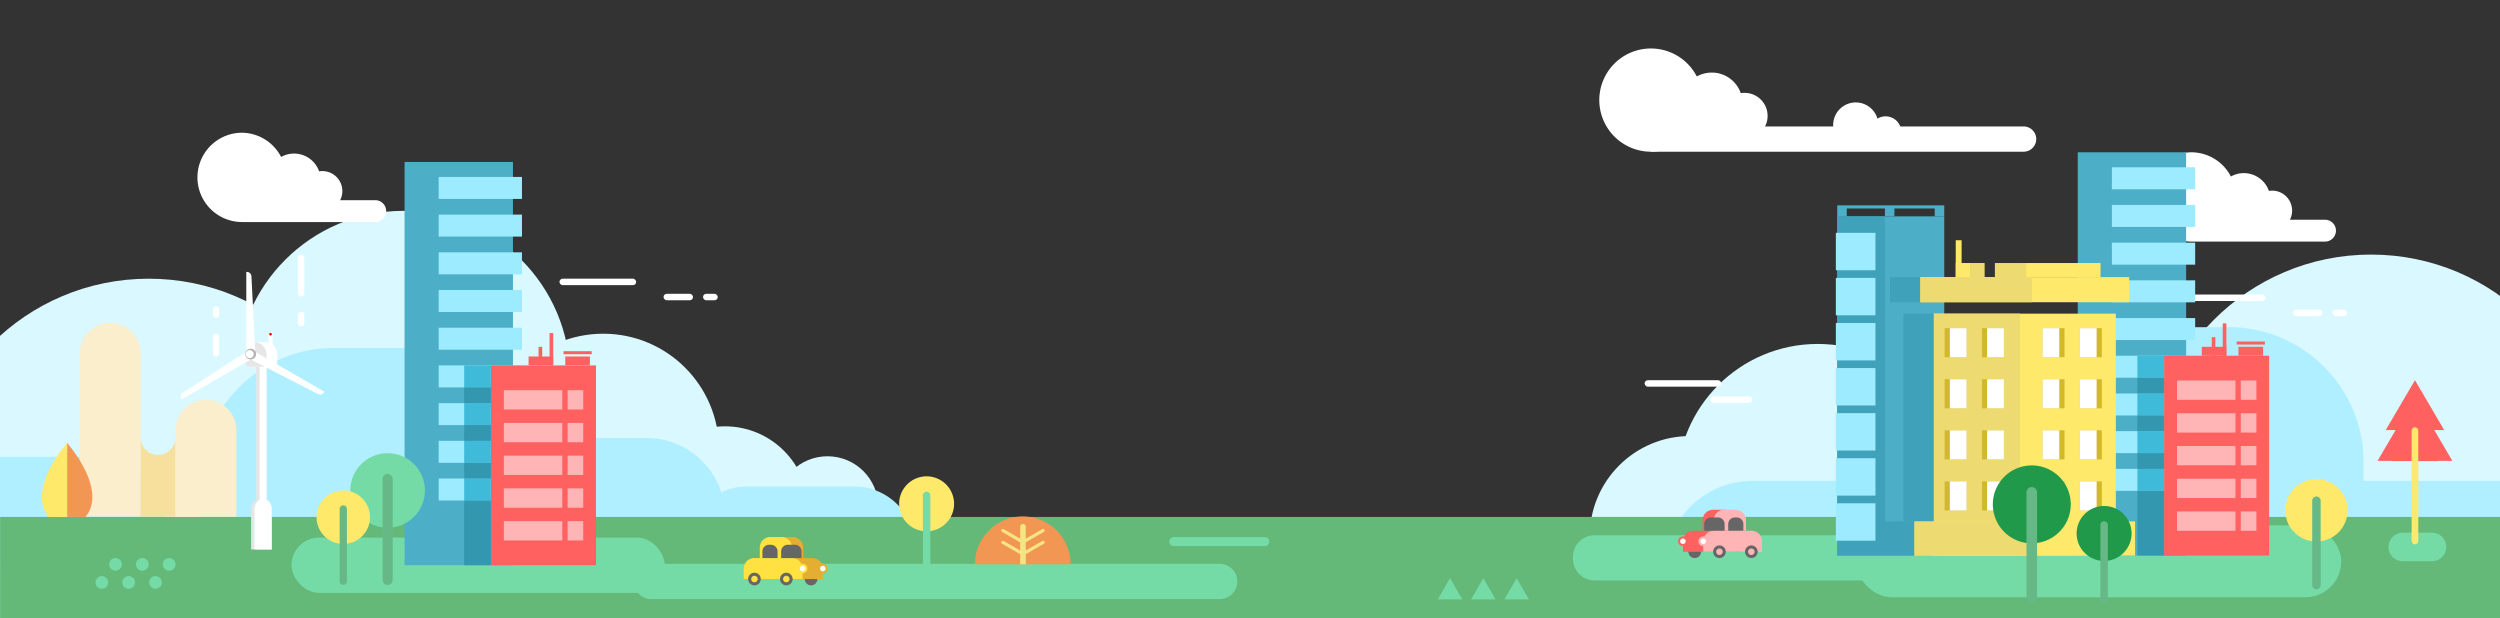 <svg xmlns="http://www.w3.org/2000/svg" xmlns:xlink="http://www.w3.org/1999/xlink" width="1920" height="475" viewBox="0 0 1920 475"><rect x="0" y="0" width="1920" height="475" fill="#333333" stroke="none"/><defs><clipPath id="a"><rect width="1920" height="475" transform="translate(-1880.083 13447)" fill="#d9f8ff"/></clipPath></defs><g transform="translate(1880.083 -13447)" clip-path="url(#a)"><circle cx="170.5" cy="170.5" r="170.5" transform="translate(-1936.356 13661.037)" fill="#d9f8ff"/><circle cx="128.124" cy="128.124" r="128.124" transform="translate(-1698.492 13608.93)" fill="#d9f8ff"/><circle cx="170.5" cy="170.5" r="170.5" transform="translate(-229.616 13642.514)" fill="#d9f8ff"/><circle cx="88.898" cy="88.898" r="88.898" transform="translate(-1505.698 13703.293)" fill="#d9f8ff"/><circle cx="108.107" cy="108.107" r="108.107" transform="translate(-592.142 13711.147)" fill="#d9f8ff"/><circle cx="64.068" cy="64.068" r="64.068" transform="translate(-1387.399 13774.422)" fill="#d9f8ff"/><circle cx="39.025" cy="39.025" r="39.025" transform="translate(-1283.59 13797.414)" fill="#d9f8ff"/><circle cx="77.068" cy="77.068" r="77.068" transform="translate(-659.157 13781.887)" fill="#d9f8ff"/><path d="M293.386,156.275H474.432c56.91,0,103.468,46.557,103.468,103.466v14.625H684.232A67.633,67.633,0,0,1,751.673,341.8v12.761H41.081V341.8a67.633,67.633,0,0,1,67.441-67.439h81.4V259.741c0-56.908,46.557-103.466,103.465-103.466ZM1195.452,297.1h82a46.981,46.981,0,0,1,46.855,46.857v10.611H774.821V293.618c0-56.583,46.273-102.84,102.84-102.84h65.381c44.772,0,83.067,28.974,97.121,69.105h77.943a60.432,60.432,0,0,1,57.271,41.763A46.508,46.508,0,0,1,1195.452,297.1Z" transform="translate(-642.777 13541.994)" fill="#b0efff" fill-rule="evenodd"/><path d="M293.386,156.275H474.432c56.91,0,103.468,46.557,103.468,103.466v14.625H684.232A67.633,67.633,0,0,1,751.673,341.8v12.761H41.081V341.8a67.633,67.633,0,0,1,67.441-67.439h81.4V259.741c0-56.908,46.557-103.466,103.465-103.466ZM1195.452,297.1h82a46.981,46.981,0,0,1,46.855,46.857v10.611H774.821V293.618c0-56.583,46.273-102.84,102.84-102.84h65.381c44.772,0,83.067,28.974,97.121,69.105h77.943a60.432,60.432,0,0,1,57.271,41.763A46.508,46.508,0,0,1,1195.452,297.1Z" transform="translate(-2501.499 13523.488)" fill="#b0efff" fill-rule="evenodd"/><rect width="1920" height="78" transform="translate(-1880 13844)" fill="#64b878"/><path d="M13.56,0H449.967a13.558,13.558,0,0,1,13.558,13.558v0A13.558,13.558,0,0,1,449.967,27.12H13.56A13.56,13.56,0,0,1,0,13.56v0A13.56,13.56,0,0,1,13.56,0Z" transform="translate(-1393.352 13880)" fill="#74dba7"/><g transform="translate(-1308.899 13859.459)"><path d="M292.838,285.05a4.854,4.854,0,1,1-4.853,4.855A4.854,4.854,0,0,1,292.838,285.05Z" transform="translate(-241.126 -257.66)" fill="#666" fill-rule="evenodd"/><path d="M281.761,279.9H310.8a8.083,8.083,0,0,1,8.061,8.061v8.061H273.7v-8.061A8.084,8.084,0,0,1,281.761,279.9Z" transform="translate(-258.082 -263.775)" fill="#e3ae32" fill-rule="evenodd"/><path d="M274.62,279.9h29.044a8.083,8.083,0,0,1,8.061,8.061v8.061H266.559v-8.061A8.086,8.086,0,0,1,274.62,279.9Z" transform="translate(-266.559 -263.775)" fill="#ffe241" fill-rule="evenodd"/><path d="M284.173,272.526h8.656a8.084,8.084,0,0,1,8.061,8.061v8.061H276.114v-8.061A8.083,8.083,0,0,1,284.173,272.526Z" transform="translate(-255.217 -272.526)" fill="#e3ae32" fill-rule="evenodd"/><path d="M280.257,272.526h8.656a8.083,8.083,0,0,1,8.059,8.061v8.061H272.2v-8.061A8.084,8.084,0,0,1,280.257,272.526Z" transform="translate(-259.868 -272.526)" fill="#ffe241" fill-rule="evenodd"/><path d="M284.807,275.23h5.481a5.121,5.121,0,0,1,5.1,5.1v5.107H279.7v-5.107A5.121,5.121,0,0,1,284.807,275.23Z" transform="translate(-250.958 -269.316)" fill="#666" fill-rule="evenodd"/><path d="M278.228,275.23h1.435a5.118,5.118,0,0,1,5.1,5.1v5.107H273.121v-5.107A5.121,5.121,0,0,1,278.228,275.23Z" transform="translate(-258.77 -269.316)" fill="#666" fill-rule="evenodd"/><path d="M289.229,281.884a3.717,3.717,0,1,1-3.718,3.718A3.714,3.714,0,0,1,289.229,281.884Z" transform="translate(-244.063 -261.418)" fill="#ffe241" fill-rule="evenodd"/><path d="M296.371,281.884a3.717,3.717,0,1,1-3.72,3.718A3.716,3.716,0,0,1,296.371,281.884Z" transform="translate(-235.587 -261.418)" fill="#e3ae32" fill-rule="evenodd"/><path d="M288.356,282.618a2.109,2.109,0,1,1-2.11,2.113A2.11,2.11,0,0,1,288.356,282.618Z" transform="translate(-243.19 -260.547)" fill="#fff" fill-rule="evenodd"/><path d="M295.489,282.618a2.109,2.109,0,1,1-2.111,2.113A2.112,2.112,0,0,1,295.489,282.618Z" transform="translate(-234.723 -260.547)" fill="#fff" fill-rule="evenodd"/><path d="M272.958,285.05a4.854,4.854,0,1,1-4.853,4.855A4.854,4.854,0,0,1,272.958,285.05Z" transform="translate(-264.724 -257.66)" fill="#666" fill-rule="evenodd"/><path d="M284.152,285.05a4.854,4.854,0,1,1-4.853,4.855A4.854,4.854,0,0,1,284.152,285.05Z" transform="translate(-251.436 -257.66)" fill="#666" fill-rule="evenodd"/><path d="M282.869,286.131a2.49,2.49,0,1,1-2.489,2.491A2.488,2.488,0,0,1,282.869,286.131Z" transform="translate(-250.153 -256.377)" fill="#ffe241" fill-rule="evenodd"/><path d="M271.675,286.131a2.49,2.49,0,1,1-2.489,2.491A2.49,2.49,0,0,1,271.675,286.131Z" transform="translate(-263.441 -256.377)" fill="#ffe241" fill-rule="evenodd"/></g><g transform="translate(394.5 343.957)"><path d="M611.735,304.543a4.868,4.868,0,1,1-4.868,4.868A4.868,4.868,0,0,1,611.735,304.543Z" transform="translate(-2797.602 13227.089)" fill="#74dba7" fill-rule="evenodd"/><path d="M621.154,304.543a4.868,4.868,0,1,1-4.868,4.868A4.869,4.869,0,0,1,621.154,304.543Z" transform="translate(-2786.422 13227.089)" fill="#74dba7" fill-rule="evenodd"/><path d="M630.571,304.543a4.868,4.868,0,1,1-4.866,4.868A4.868,4.868,0,0,1,630.571,304.543Z" transform="translate(-2775.242 13227.089)" fill="#74dba7" fill-rule="evenodd"/><path d="M606.941,310.881a4.868,4.868,0,1,1-4.868,4.868A4.869,4.869,0,0,1,606.941,310.881Z" transform="translate(-2803.293 13234.611)" fill="#74dba7" fill-rule="evenodd"/><path d="M616.36,310.881a4.868,4.868,0,1,1-4.868,4.868A4.871,4.871,0,0,1,616.36,310.881Z" transform="translate(-2792.113 13234.611)" fill="#74dba7" fill-rule="evenodd"/><path d="M625.776,310.881a4.868,4.868,0,1,1-4.866,4.868A4.871,4.871,0,0,1,625.776,310.881Z" transform="translate(-2780.934 13234.611)" fill="#74dba7" fill-rule="evenodd"/></g><g transform="translate(786 -230.056)"><path d="M329.016,251.16a21.1,21.1,0,1,1-21.1,21.1A21.106,21.106,0,0,1,329.016,251.16Z" transform="translate(-2283.465 13791.722)" fill="#ffe96b" fill-rule="evenodd"/><path d="M319.121,256.53h0a2.876,2.876,0,0,1,2.867,2.867v57.079a2.877,2.877,0,0,1-2.867,2.871h0a2.88,2.88,0,0,1-2.872-2.871V259.4A2.88,2.88,0,0,1,319.121,256.53Z" transform="translate(-2273.57 13798.096)" fill="#74dba7" fill-rule="evenodd"/></g><g transform="translate(2476.451 322.015)"><path d="M130.887,321.63,135.6,329.8l4.716,8.168H121.454l4.716-8.168Z" transform="translate(-3373.795 13247.371)" fill="#74dba7" fill-rule="evenodd"/><path d="M142.581,321.63,147.3,329.8l4.713,8.168H133.148l4.717-8.168Z" transform="translate(-3359.914 13247.371)" fill="#74dba7" fill-rule="evenodd"/><path d="M154.274,321.63l4.717,8.172,4.714,8.168H144.841l4.717-8.168Z" transform="translate(-3346.035 13247.371)" fill="#74dba7" fill-rule="evenodd"/></g><path d="M3.492,0H73.27a3.49,3.49,0,0,1,3.49,3.49v0a3.492,3.492,0,0,1-3.492,3.492H3.49A3.49,3.49,0,0,1,0,3.492v0A3.492,3.492,0,0,1,3.492,0Z" transform="translate(-982.033 13859.459)" fill="#74dba7"/><g transform="translate(1149.547 295.082)"><path d="M602.422,312.282A36.779,36.779,0,0,1,639.2,349.065H565.637A36.783,36.783,0,0,1,602.422,312.282Z" transform="translate(-2846.543 13236.274)" fill="#f29654" fill-rule="evenodd"/><path d="M591.559,314.91h0a2.175,2.175,0,0,1,2.167,2.172V326.2l12.647-7.3a1.24,1.24,0,0,1,1.684.453l0,0a1.238,1.238,0,0,1-.453,1.684l-13.881,8.013v6.233l12.647-7.3a1.24,1.24,0,0,1,1.684.453l0,0a1.238,1.238,0,0,1-.453,1.684l-13.881,8.011v7.81H589.39v-7.805l-13.883-8.015a1.239,1.239,0,0,1-.448-1.684v0a1.24,1.24,0,0,1,1.684-.453l12.648,7.3v-6.233l-13.883-8.015a1.239,1.239,0,0,1-.448-1.684v0a1.24,1.24,0,0,1,1.684-.453l12.648,7.3v-9.126A2.177,2.177,0,0,1,591.559,314.91Z" transform="translate(-2835.555 13239.395)" fill="#f5e482" fill-rule="evenodd"/></g><g transform="translate(0 -3.975)"><path d="M557.73,178.951h0a23.473,23.473,0,0,1,23.405,23.405V327.644H534.325V202.356A23.474,23.474,0,0,1,557.73,178.951Z" transform="translate(-2353.13 13520.049)" fill="#faeecd" fill-rule="evenodd"/><path d="M582.416,219.149v60.782H555.73V219.149a13.381,13.381,0,0,0,13.343,13.343h0A13.381,13.381,0,0,0,582.416,219.149Z" transform="translate(-2327.722 13567.851)" fill="#f7df9e" fill-rule="evenodd"/><path d="M591.337,205.841h0a23.475,23.475,0,0,1,23.406,23.405v66.481H567.932V229.246A23.473,23.473,0,0,1,591.337,205.841Z" transform="translate(-2313.235 13552.159)" fill="#faeecd" fill-rule="evenodd"/><path d="M529.872,220.888c9.931,12.138,28.477,39.132,14.161,56.974H529.872Z" transform="translate(-2358.415 13570.112)" fill="#f29654" fill-rule="evenodd"/><path d="M540.4,220.888c-9.933,12.138-28.479,39.132-14.163,56.974H540.4Z" transform="translate(-2368.942 13570.112)" fill="#ffe96b" fill-rule="evenodd"/></g><g transform="translate(328 -149.135)"><g transform="translate(-2069.324 13804.979)"><path d="M631.168,179.943h0a3.962,3.962,0,0,0-3.954,3.952V288.34a7.914,7.914,0,0,0-3.952,6.837v31.292h15.812V295.177a7.914,7.914,0,0,0-3.952-6.837V183.895A3.962,3.962,0,0,0,631.168,179.943Z" transform="translate(-569.179 -113.322)" fill="#e6e6e6" fill-rule="evenodd"/><path d="M624.467,326.345h13.177V295.053a7.914,7.914,0,0,0-3.952-6.836V183.771a2.8,2.8,0,1,0-5.273,0V288.217a7.914,7.914,0,0,0-3.952,6.836Z" transform="translate(-567.749 -113.199)" fill="#fff" fill-rule="evenodd"/><path d="M636.131,174.066h-5.275a9.578,9.578,0,0,0-9.553,9.555v6.92a2.639,2.639,0,0,0,2.633,2.633h19.114a2.639,2.639,0,0,0,2.633-2.633v-6.92A9.578,9.578,0,0,0,636.131,174.066Z" transform="translate(-571.505 -120.298)" fill="#fff" fill-rule="evenodd"/><path d="M629.375,174.12a9.589,9.589,0,0,0-8.072,9.437v6.92a2.642,2.642,0,0,0,2.635,2.633h10.876a2.64,2.64,0,0,0,2.633-2.633v-6.92A9.591,9.591,0,0,0,629.375,174.12Z" transform="translate(-571.505 -120.234)" fill="#e6e6e6" fill-rule="evenodd"/><path d="M649.449,149.481h-.525v59.883a3.409,3.409,0,0,0,.444,1.677,3.061,3.061,0,0,0-1.691.492L600.23,242.276a3.5,3.5,0,0,0-1.251,4.676l.26.451L651.1,217.46a3.374,3.374,0,0,0,1.234-1.223,3.065,3.065,0,0,0,1.273,1.22l50.347,25.717a3.5,3.5,0,0,0,4.674-1.251l.26-.453-51.861-29.942a3.357,3.357,0,0,0-1.673-.453,3.1,3.1,0,0,0,.418-1.712l-2.9-56.46A3.5,3.5,0,0,0,649.449,149.481Z" transform="translate(-598.533 -149.481)" fill="#fff" fill-rule="evenodd"/><path d="M625.368,184.685a4.12,4.12,0,1,0-4.118-4.118A4.127,4.127,0,0,0,625.368,184.685Z" transform="translate(-571.568 -117.475)" fill="#b3b3b3" fill-rule="evenodd"/><path d="M624.448,183.028a3.046,3.046,0,1,0-3.047-3.044A3.051,3.051,0,0,0,624.448,183.028Z" transform="translate(-571.389 -116.893)" fill="#fff" fill-rule="evenodd"/><path d="M630.908,170.648h0a1.485,1.485,0,0,0-1.485,1.483v12.188h2.968V172.131A1.484,1.484,0,0,0,630.908,170.648Z" transform="translate(-561.866 -124.355)" fill="#fff" fill-rule="evenodd"/><path d="M630.641,172.932a1.029,1.029,0,1,0-1.03-1.03A1.03,1.03,0,0,0,630.641,172.932Z" transform="translate(-561.643 -124.087)" fill="red" fill-rule="evenodd"/></g><path d="M639.691,145.87v27.368a2.49,2.49,0,0,0,2.482,2.482h0a2.492,2.492,0,0,0,2.484-2.482V145.87a2.493,2.493,0,0,0-2.484-2.484h0A2.491,2.491,0,0,0,639.691,145.87Z" transform="translate(-2619.003 13648.263)" fill="#fff" fill-rule="evenodd"/><path d="M639.691,172.225v-6.266a2.488,2.488,0,0,1,2.482-2.484h0a2.49,2.49,0,0,1,2.484,2.484v6.266a2.489,2.489,0,0,1-2.484,2.482h0A2.487,2.487,0,0,1,639.691,172.225Z" transform="translate(-2619.003 13672.109)" fill="#fff" fill-rule="evenodd"/><path d="M609.824,186.25V173.578a2.491,2.491,0,0,1,2.485-2.482h0a2.489,2.489,0,0,1,2.482,2.482V186.25a2.488,2.488,0,0,1-2.482,2.484h0A2.49,2.49,0,0,1,609.824,186.25Z" transform="translate(-2654.455 13681.155)" fill="#fff" fill-rule="evenodd"/><path d="M609.824,167.893v-3.854a2.489,2.489,0,0,1,2.485-2.482h0a2.487,2.487,0,0,1,2.482,2.482v3.854a2.487,2.487,0,0,1-2.482,2.482h0A2.489,2.489,0,0,1,609.824,167.893Z" transform="translate(-2654.455 13669.832)" fill="#fff" fill-rule="evenodd"/></g><g transform="translate(2383.422 109.849)"><path d="M10.947,0H33.4A10.948,10.948,0,0,1,44.351,10.948v0A10.948,10.948,0,0,1,33.4,21.9H10.947A10.947,10.947,0,0,1,0,10.949v0A10.947,10.947,0,0,1,10.947,0Z" transform="translate(-2429.127 13746.264)" fill="#74dba7"/><path d="M522.745,349.136l11.233,19.143,11.231,19.144H537.6l13.874,23.648h-11.12l.086.147H505.049l.088-.147H494.014l13.877-23.648h-7.613l11.232-19.144Z" transform="translate(-2931.561 13280.021)" fill="#ff6161" fill-rule="evenodd"/><rect width="5.119" height="89.897" rx="2.558" transform="translate(-2411.377 13665.277)" fill="#ffe96b"/></g><path d="M69.924,309.179a34.27,34.27,0,0,1,30.507,18.6,20.378,20.378,0,0,1,29.19,11.073,15.34,15.34,0,0,1,16.155,22.13h26.975a8.411,8.411,0,0,1,8.374,8.394h0a8.413,8.413,0,0,1-8.374,8.4H69.921a34.3,34.3,0,0,1,0-68.591Z" transform="translate(-1764.623 13239.752)" fill="#fff" fill-rule="evenodd"/><g transform="translate(1957.074 10.019)"><rect width="58.907" height="4.967" rx="2.481" transform="translate(-3407.492 13651.019)" fill="#fff"/><rect width="22.629" height="4.967" rx="2.481" transform="translate(-3327.547 13662.618)" fill="#fff"/><rect width="11.315" height="4.967" rx="2.481" transform="translate(-3297.24 13662.618)" fill="#fff"/></g><g transform="translate(-346.284 1717.846)"><rect width="32.335" height="4.967" rx="2.481" transform="translate(-220.278 12033.62)" fill="#fff"/><rect width="58.907" height="4.967" rx="2.481" transform="translate(-270.732 12021.159)" fill="#fff"/></g><g transform="translate(-1136.94 1548.475)"><g transform="translate(-6445.057 2576)"><path d="M69.924,309.179a34.27,34.27,0,0,1,30.507,18.6,20.378,20.378,0,0,1,29.19,11.073,15.34,15.34,0,0,1,16.155,22.13h26.975a8.411,8.411,0,0,1,8.374,8.394h0a8.413,8.413,0,0,1-8.374,8.4H69.921a34.3,34.3,0,0,1,0-68.591Z" transform="translate(7314.798 9130.297)" fill="#fff" fill-rule="evenodd"/><rect width="58.907" height="4.967" rx="2.481" transform="translate(7382.979 9548.724)" fill="#fff"/><rect width="22.629" height="4.967" rx="2.481" transform="translate(7462.923 9560.323)" fill="#fff"/><rect width="11.315" height="4.967" rx="2.481" transform="translate(7493.229 9560.323)" fill="#fff"/></g></g><g transform="translate(-428.246 561.479)"><rect width="372.962" height="55.25" rx="27.625" transform="translate(-26.68 13288.962)" fill="#74dba7"/><path d="M16.545,0H268.627a16.548,16.548,0,0,1,16.548,16.548v1.624A16.548,16.548,0,0,1,268.627,34.72H16.545A16.545,16.545,0,0,1,0,18.175V16.545A16.545,16.545,0,0,1,16.545,0Z" transform="translate(-243.766 13296.587)" fill="#74dba7"/><rect width="83.237" height="309.707" transform="translate(143.876 13002.472)" fill="#4caec7"/><path d="M172.8,152.207H108.828v16.9H172.8v-16.9Zm0,231.634H108.828v16.895H172.8V383.841Zm0-28.956H108.828v16.9H172.8v-16.9Zm0-28.954H108.828v16.9H172.8v-16.9Zm0-28.956H108.828v16.9H172.8v-16.9Zm0-28.952H108.828v16.9H172.8v-16.9Zm0-28.954H108.828v16.9H172.8v-16.9Zm0-28.954H108.828v16.9H172.8v-16.9Zm0-28.954H108.828v16.9H172.8Z" transform="translate(61.251 12861.755)" fill="#9cebff" fill-rule="evenodd"/><rect width="82.193" height="260.504" transform="translate(-40.853 13051.675)" fill="#4caec7"/><rect width="139.935" height="185.776" transform="translate(33.192 13126.401)" fill="#ffe96b"/><rect width="66.287" height="185.773" transform="translate(33.192 13126.405)" fill="#edda70"/><rect width="160.431" height="19.292" transform="translate(22.944 13098.341)" fill="#ffe96b"/><rect width="16.873" height="22.33" transform="translate(70.301 13137.567)" fill="#d1b82c"/><rect width="16.873" height="22.33" transform="translate(41.643 13137.567)" fill="#d1b82c"/><rect width="16.873" height="22.33" transform="translate(70.301 13176.794)" fill="#d1b82c"/><rect width="16.873" height="22.33" transform="translate(41.643 13176.794)" fill="#d1b82c"/><rect width="16.873" height="22.329" transform="translate(70.301 13216.019)" fill="#d1b82c"/><rect width="16.873" height="22.329" transform="translate(41.643 13216.019)" fill="#d1b82c"/><rect width="16.873" height="22.33" transform="translate(70.301 13255.241)" fill="#d1b82c"/><rect width="16.873" height="22.33" transform="translate(41.643 13255.241)" fill="#d1b82c"/><rect width="169.493" height="26.206" transform="translate(18.411 13285.972)" fill="#ffe96b"/><rect width="59.297" height="10.813" transform="translate(102.078 13087.526)" fill="#ffe96b"/><rect width="22.002" height="13.873" transform="translate(50.164 13087.526)" fill="#ffe96b"/><rect width="4.51" height="31.366" transform="translate(50.164 13070.034)" fill="#ffe96b"/><rect width="23.225" height="19.292" transform="translate(-0.281 13098.337)" fill="#3fa1ba"/><rect width="23.225" height="159.57" transform="translate(9.967 13126.401)" fill="#3fa1ba"/><rect width="23.224" height="26.206" transform="translate(-4.812 13285.972)" fill="#3fa1ba"/><rect width="80.693" height="153.448" transform="translate(210.186 13158.729)" fill="#ff6161"/><rect width="11.986" height="14.825" transform="translate(269.095 13278.327)" fill="#ffb5b5"/><rect width="11.986" height="14.825" transform="translate(269.095 13253.183)" fill="#ffb5b5"/><rect width="11.986" height="14.825" transform="translate(269.095 13228.04)" fill="#ffb5b5"/><rect width="11.986" height="14.823" transform="translate(269.095 13202.899)" fill="#ffb5b5"/><rect width="11.986" height="14.823" transform="translate(269.095 13177.757)" fill="#ffb5b5"/><rect width="44.876" height="14.825" transform="translate(220.126 13278.327)" fill="#ffb5b5"/><rect width="44.876" height="14.825" transform="translate(220.126 13253.183)" fill="#ffb5b5"/><rect width="44.876" height="14.825" transform="translate(220.126 13228.04)" fill="#ffb5b5"/><rect width="44.876" height="14.823" transform="translate(220.126 13202.899)" fill="#ffb5b5"/><rect width="44.876" height="14.823" transform="translate(220.126 13177.757)" fill="#ffb5b5"/><rect width="20.517" height="16.902" transform="translate(189.667 13158.728)" fill="#3fbad9"/><rect width="20.517" height="16.898" transform="translate(189.667 13187.685)" fill="#3fbad9"/><rect width="20.517" height="16.896" transform="translate(189.667 13216.64)" fill="#3fbad9"/><rect width="20.517" height="16.896" transform="translate(189.667 13245.595)" fill="#3fbad9"/><rect width="20.517" height="49.688" transform="translate(189.667 13262.489)" fill="#3497b0"/><rect width="20.517" height="12.059" transform="translate(189.667 13233.536)" fill="#3497b0"/><rect width="20.517" height="12.056" transform="translate(189.667 13204.583)" fill="#3497b0"/><rect width="20.517" height="12.056" transform="translate(189.667 13175.63)" fill="#3497b0"/><rect width="36.623" height="260.504" transform="translate(-40.855 13051.675)" fill="#3fa1ba"/><rect width="30.412" height="28.739" transform="translate(-41.9 13272.044)" fill="#9cebff"/><rect width="30.412" height="28.738" transform="translate(-41.9 13237.427)" fill="#9cebff"/><rect width="30.412" height="28.735" transform="translate(-41.9 13202.81)" fill="#9cebff"/><rect width="30.412" height="28.738" transform="translate(-41.9 13168.188)" fill="#9cebff"/><rect width="30.412" height="28.736" transform="translate(-41.9 13133.571)" fill="#9cebff"/><rect width="30.412" height="28.736" transform="translate(-41.9 13098.954)" fill="#9cebff"/><rect width="30.412" height="28.735" transform="translate(-41.9 13064.337)" fill="#9cebff"/><path d="M279.138,165.589H196.945v8.446h7.321v-6.03h29.3v6.03h7.322v-6.03h30.927v6.03h7.321v-8.446Z" transform="translate(-237.799 12877.64)" fill="#4caec7" fill-rule="evenodd"/><rect width="18.926" height="6.86" transform="translate(267.306 13151.87)" fill="#ff6161"/><rect width="21.639" height="2.334" transform="translate(265.949 13147.798)" fill="#ff6161"/><rect width="18.926" height="6.86" transform="translate(239.107 13151.87)" fill="#ff6161"/><rect width="2.801" height="24.88" transform="translate(255.23 13133.851)" fill="#ff6161"/><rect width="2.797" height="14.247" transform="translate(246.791 13144.479)" fill="#ff6161"/><rect width="85.874" height="19.292" transform="translate(22.945 13098.341)" fill="#edda70"/><rect width="90.404" height="26.206" transform="translate(18.414 13285.972)" fill="#edda70"/><rect width="12.888" height="22.33" transform="translate(45.624 13137.567)" fill="#fff"/><rect width="12.888" height="22.33" transform="translate(45.624 13176.794)" fill="#fff"/><rect width="12.888" height="22.329" transform="translate(45.624 13216.019)" fill="#fff"/><rect width="12.888" height="22.33" transform="translate(45.624 13255.241)" fill="#fff"/><rect width="12.889" height="22.33" transform="translate(74.281 13137.567)" fill="#fff"/><rect width="12.889" height="22.33" transform="translate(74.281 13176.794)" fill="#fff"/><rect width="12.889" height="22.329" transform="translate(74.281 13216.019)" fill="#fff"/><rect width="12.889" height="22.33" transform="translate(74.281 13255.241)" fill="#fff"/><rect width="16.873" height="22.33" transform="translate(116.829 13137.567)" fill="#d1b82c"/><rect width="16.873" height="22.33" transform="translate(145.487 13137.567)" fill="#d1b82c"/><rect width="16.873" height="22.33" transform="translate(116.829 13176.794)" fill="#d1b82c"/><rect width="16.873" height="22.33" transform="translate(145.487 13176.794)" fill="#d1b82c"/><rect width="16.873" height="22.329" transform="translate(116.829 13216.019)" fill="#d1b82c"/><rect width="16.873" height="22.329" transform="translate(145.487 13216.019)" fill="#d1b82c"/><rect width="16.873" height="22.33" transform="translate(116.829 13255.241)" fill="#d1b82c"/><rect width="16.873" height="22.33" transform="translate(145.487 13255.241)" fill="#d1b82c"/><rect width="12.887" height="22.33" transform="translate(145.487 13137.567)" fill="#fff"/><rect width="12.887" height="22.33" transform="translate(145.487 13176.794)" fill="#fff"/><rect width="12.887" height="22.329" transform="translate(145.487 13216.019)" fill="#fff"/><rect width="12.887" height="22.33" transform="translate(145.487 13255.241)" fill="#fff"/><rect width="12.886" height="22.33" transform="translate(116.831 13137.567)" fill="#fff"/><rect width="12.886" height="22.33" transform="translate(116.831 13176.794)" fill="#fff"/><rect width="12.886" height="22.329" transform="translate(116.831 13216.019)" fill="#fff"/><rect width="12.886" height="22.33" transform="translate(116.831 13255.241)" fill="#fff"/><rect width="24.065" height="10.813" transform="translate(80.236 13087.526)" fill="#edda70"/><rect width="11.004" height="13.873" transform="translate(61.164 13087.526)" fill="#edda70"/><path d="M182.438,256.913a29.923,29.923,0,1,0,29.923,29.925A29.922,29.922,0,0,0,182.438,256.913Z" transform="translate(-73.857 12986.042)" fill="#21994b" fill-rule="evenodd"/><path d="M168.4,264.527h0a4.079,4.079,0,0,0-4.066,4.066V349.53A4.079,4.079,0,0,0,168.4,353.6h0a4.08,4.08,0,0,0,4.07-4.066V268.593A4.08,4.08,0,0,0,168.4,264.527Z" transform="translate(-59.825 12995.081)" fill="#66b986" fill-rule="evenodd"/><path d="M152.26,271.162a21.1,21.1,0,1,0,21.1,21.1A21.1,21.1,0,0,0,152.26,271.162Z" transform="translate(11.86 13002.956)" fill="#21994b" fill-rule="evenodd"/><path d="M142.361,276.531h0a2.878,2.878,0,0,0-2.869,2.867v57.081a2.878,2.878,0,0,0,2.869,2.867h0a2.876,2.876,0,0,0,2.869-2.867V279.4A2.876,2.876,0,0,0,142.361,276.531Z" transform="translate(21.758 13009.329)" fill="#66b986" fill-rule="evenodd"/><path d="M79.235,261.75a23.935,23.935,0,1,0,23.933,23.935A23.936,23.936,0,0,0,79.235,261.75Z" transform="translate(247.955 12991.784)" fill="#ffe96b" fill-rule="evenodd"/><path d="M68.008,267.839h0a3.264,3.264,0,0,0-3.254,3.254v64.74a3.263,3.263,0,0,0,3.254,3.254h0a3.263,3.263,0,0,0,3.252-3.254v-64.74A3.263,3.263,0,0,0,68.008,267.839Z" transform="translate(259.181 12999.013)" fill="#66b986" fill-rule="evenodd"/></g><rect width="286.649" height="42.464" rx="21.232" transform="translate(-1656.246 13859.857)" fill="#74dba7"/><g transform="translate(-1242.352 -12.537)"><rect width="83.237" height="309.707" transform="translate(-327.025 13583.92)" fill="#4caec7"/><path d="M172.8,152.207H108.828v16.9H172.8v-16.9Zm0,231.634H108.828v16.895H172.8V383.841Zm0-28.956H108.828v16.9H172.8v-16.9Zm0-28.954H108.828v16.9H172.8v-16.9Zm0-28.956H108.828v16.9H172.8v-16.9Zm0-28.952H108.828v16.9H172.8v-16.9Zm0-28.954H108.828v16.9H172.8v-16.9Zm0-28.954H108.828v16.9H172.8v-16.9Zm0-28.954H108.828v16.9H172.8Z" transform="translate(-409.651 13443.203)" fill="#9cebff" fill-rule="evenodd"/><rect width="80.693" height="153.448" transform="translate(-260.715 13740.178)" fill="#ff6161"/><rect width="11.986" height="14.825" transform="translate(-201.807 13859.775)" fill="#ffb5b5"/><rect width="11.986" height="14.825" transform="translate(-201.807 13834.631)" fill="#ffb5b5"/><rect width="11.986" height="14.825" transform="translate(-201.807 13809.488)" fill="#ffb5b5"/><rect width="11.986" height="14.823" transform="translate(-201.807 13784.348)" fill="#ffb5b5"/><rect width="11.986" height="14.823" transform="translate(-201.807 13759.205)" fill="#ffb5b5"/><rect width="44.876" height="14.825" transform="translate(-250.776 13859.775)" fill="#ffb5b5"/><rect width="44.876" height="14.825" transform="translate(-250.776 13834.631)" fill="#ffb5b5"/><rect width="44.876" height="14.825" transform="translate(-250.776 13809.488)" fill="#ffb5b5"/><rect width="44.876" height="14.823" transform="translate(-250.776 13784.348)" fill="#ffb5b5"/><rect width="44.876" height="14.823" transform="translate(-250.776 13759.205)" fill="#ffb5b5"/><rect width="20.517" height="16.902" transform="translate(-281.235 13740.176)" fill="#3fbad9"/><rect width="20.517" height="16.898" transform="translate(-281.235 13769.133)" fill="#3fbad9"/><rect width="20.517" height="16.896" transform="translate(-281.235 13798.088)" fill="#3fbad9"/><rect width="20.517" height="16.896" transform="translate(-281.235 13827.043)" fill="#3fbad9"/><rect width="20.517" height="49.688" transform="translate(-281.235 13843.938)" fill="#3497b0"/><rect width="20.517" height="12.059" transform="translate(-281.235 13814.984)" fill="#3497b0"/><rect width="20.517" height="12.056" transform="translate(-281.235 13786.031)" fill="#3497b0"/><rect width="20.517" height="12.056" transform="translate(-281.235 13757.078)" fill="#3497b0"/><rect width="18.926" height="6.86" transform="translate(-203.595 13733.318)" fill="#ff6161"/><rect width="21.639" height="2.334" transform="translate(-204.952 13729.246)" fill="#ff6161"/><rect width="18.926" height="6.86" transform="translate(-231.794 13733.318)" fill="#ff6161"/><rect width="2.801" height="24.88" transform="translate(-215.671 13715.299)" fill="#ff6161"/><rect width="2.797" height="14.247" transform="translate(-224.111 13725.928)" fill="#ff6161"/></g><g transform="translate(460.407 -267.229)"><path d="M633.1,203.487a28.635,28.635,0,1,1-28.639,28.637A28.637,28.637,0,0,1,633.1,203.487Z" transform="translate(-2675.88 13858.795)" fill="#74dba7" fill-rule="evenodd"/><path d="M3.891,0h0A3.891,3.891,0,0,1,7.785,3.891V81.346a3.891,3.891,0,0,1-3.891,3.891h0A3.892,3.892,0,0,1,0,81.345V3.891A3.891,3.891,0,0,1,3.891,0Z" transform="translate(-2046.677 14078.216)" fill="#66b986"/><path d="M613.12,216.58a20.53,20.53,0,1,1-20.53,20.532A20.529,20.529,0,0,1,613.12,216.58Z" transform="translate(-2689.968 13874.337)" fill="#ffe96b" fill-rule="evenodd"/><path d="M2.788,0h0A2.787,2.787,0,0,1,5.58,2.787V58.322a2.79,2.79,0,0,1-2.79,2.79h0A2.788,2.788,0,0,1,0,58.324V2.788A2.788,2.788,0,0,1,2.788,0Z" transform="translate(-2079.638 14102.34)" fill="#66b986"/></g><g transform="translate(-591.323 13838.489)"><path d="M292.838,285.05a4.854,4.854,0,1,0,4.853,4.855A4.854,4.854,0,0,0,292.838,285.05Z" transform="translate(-280.051 -257.66)" fill="#666" fill-rule="evenodd"/><path d="M310.8,279.9H281.761a8.083,8.083,0,0,0-8.061,8.061v8.061h45.166v-8.061A8.084,8.084,0,0,0,310.8,279.9Z" transform="translate(-269.984 -263.775)" fill="#ff6161" fill-rule="evenodd"/><path d="M303.664,279.9H274.62a8.083,8.083,0,0,0-8.061,8.061v8.061h45.166v-8.061A8.086,8.086,0,0,0,303.664,279.9Z" transform="translate(-247.226 -263.775)" fill="#ffb5b5" fill-rule="evenodd"/><path d="M292.831,272.526h-8.656a8.084,8.084,0,0,0-8.061,8.061v8.061h24.777v-8.061A8.083,8.083,0,0,0,292.831,272.526Z" transform="translate(-257.288 -272.526)" fill="#ff6161" fill-rule="evenodd"/><path d="M288.911,272.526h-8.656a8.083,8.083,0,0,0-8.059,8.061v8.061h24.777v-8.061A8.084,8.084,0,0,0,288.911,272.526Z" transform="translate(-244.801 -272.526)" fill="#ffb5b5" fill-rule="evenodd"/><path d="M290.287,275.23h-5.481a5.121,5.121,0,0,0-5.1,5.1v5.107h15.69v-5.107A5.121,5.121,0,0,0,290.287,275.23Z" transform="translate(-259.636 -269.316)" fill="#666" fill-rule="evenodd"/><path d="M279.658,275.23h-1.435a5.118,5.118,0,0,0-5.1,5.1v5.107h11.644v-5.107A5.121,5.121,0,0,0,279.658,275.23Z" transform="translate(-234.616 -269.316)" fill="#666" fill-rule="evenodd"/><path d="M289.227,281.884a3.717,3.717,0,1,0,3.718,3.718A3.714,3.714,0,0,0,289.227,281.884Z" transform="translate(-269.894 -261.418)" fill="#ffb5b5" fill-rule="evenodd"/><path d="M296.367,281.884a3.717,3.717,0,1,0,3.72,3.718A3.716,3.716,0,0,0,296.367,281.884Z" transform="translate(-292.651 -261.418)" fill="#ff6161" fill-rule="evenodd"/><path d="M288.354,282.618a2.109,2.109,0,1,0,2.11,2.113A2.11,2.11,0,0,0,288.354,282.618Z" transform="translate(-269.021 -260.547)" fill="#fff" fill-rule="evenodd"/><path d="M295.487,282.618a2.109,2.109,0,1,0,2.111,2.113A2.112,2.112,0,0,0,295.487,282.618Z" transform="translate(-291.754 -260.547)" fill="#fff" fill-rule="evenodd"/><path d="M272.96,285.05a4.854,4.854,0,1,0,4.853,4.855A4.854,4.854,0,0,0,272.96,285.05Z" transform="translate(-216.695 -257.66)" fill="#666" fill-rule="evenodd"/><path d="M284.154,285.05a4.854,4.854,0,1,0,4.853,4.855A4.854,4.854,0,0,0,284.154,285.05Z" transform="translate(-252.37 -257.66)" fill="#666" fill-rule="evenodd"/><path d="M282.871,286.131a2.49,2.49,0,1,0,2.489,2.491A2.488,2.488,0,0,0,282.871,286.131Z" transform="translate(-251.087 -256.376)" fill="#ffb5b5" fill-rule="evenodd"/><path d="M271.677,286.131a2.49,2.49,0,1,0,2.489,2.491A2.49,2.49,0,0,0,271.677,286.131Z" transform="translate(-215.412 -256.376)" fill="#ffb5b5" fill-rule="evenodd"/></g><g transform="translate(-651.826 13484.233)"><path d="M55.618,117.826a39.641,39.641,0,1,0-39.64-39.64A39.716,39.716,0,0,0,55.618,117.826Z" transform="translate(-15.978 -38.544)" fill="#fff" fill-rule="evenodd"/><path d="M34.1,85.332H320.384a9.745,9.745,0,0,0,9.664-9.7h0a9.747,9.747,0,0,0-9.664-9.708H34.1Z" transform="translate(5.534 -6.048)" fill="#fff" fill-rule="evenodd"/><path d="M68.26,94.06A23.529,23.529,0,1,0,44.73,70.532,23.574,23.574,0,0,0,68.26,94.06Z" transform="translate(18.151 -28.504)" fill="#fff" fill-rule="evenodd"/><ellipse cx="17.376" cy="17.376" rx="17.376" ry="17.376" transform="translate(176.065 45.901) rotate(-13.329)" fill="#fff"/><ellipse cx="17.722" cy="17.722" rx="17.722" ry="17.722" transform="matrix(0.015, -1, 1, 0.015, 93.563, 69.242)" fill="#fff"/><path d="M123.052,86.434a12.03,12.03,0,1,0-12.031-12.029A12.053,12.053,0,0,0,123.052,86.434Z" transform="translate(96.84 -10.256)" fill="#fff" fill-rule="evenodd"/></g></g></svg>